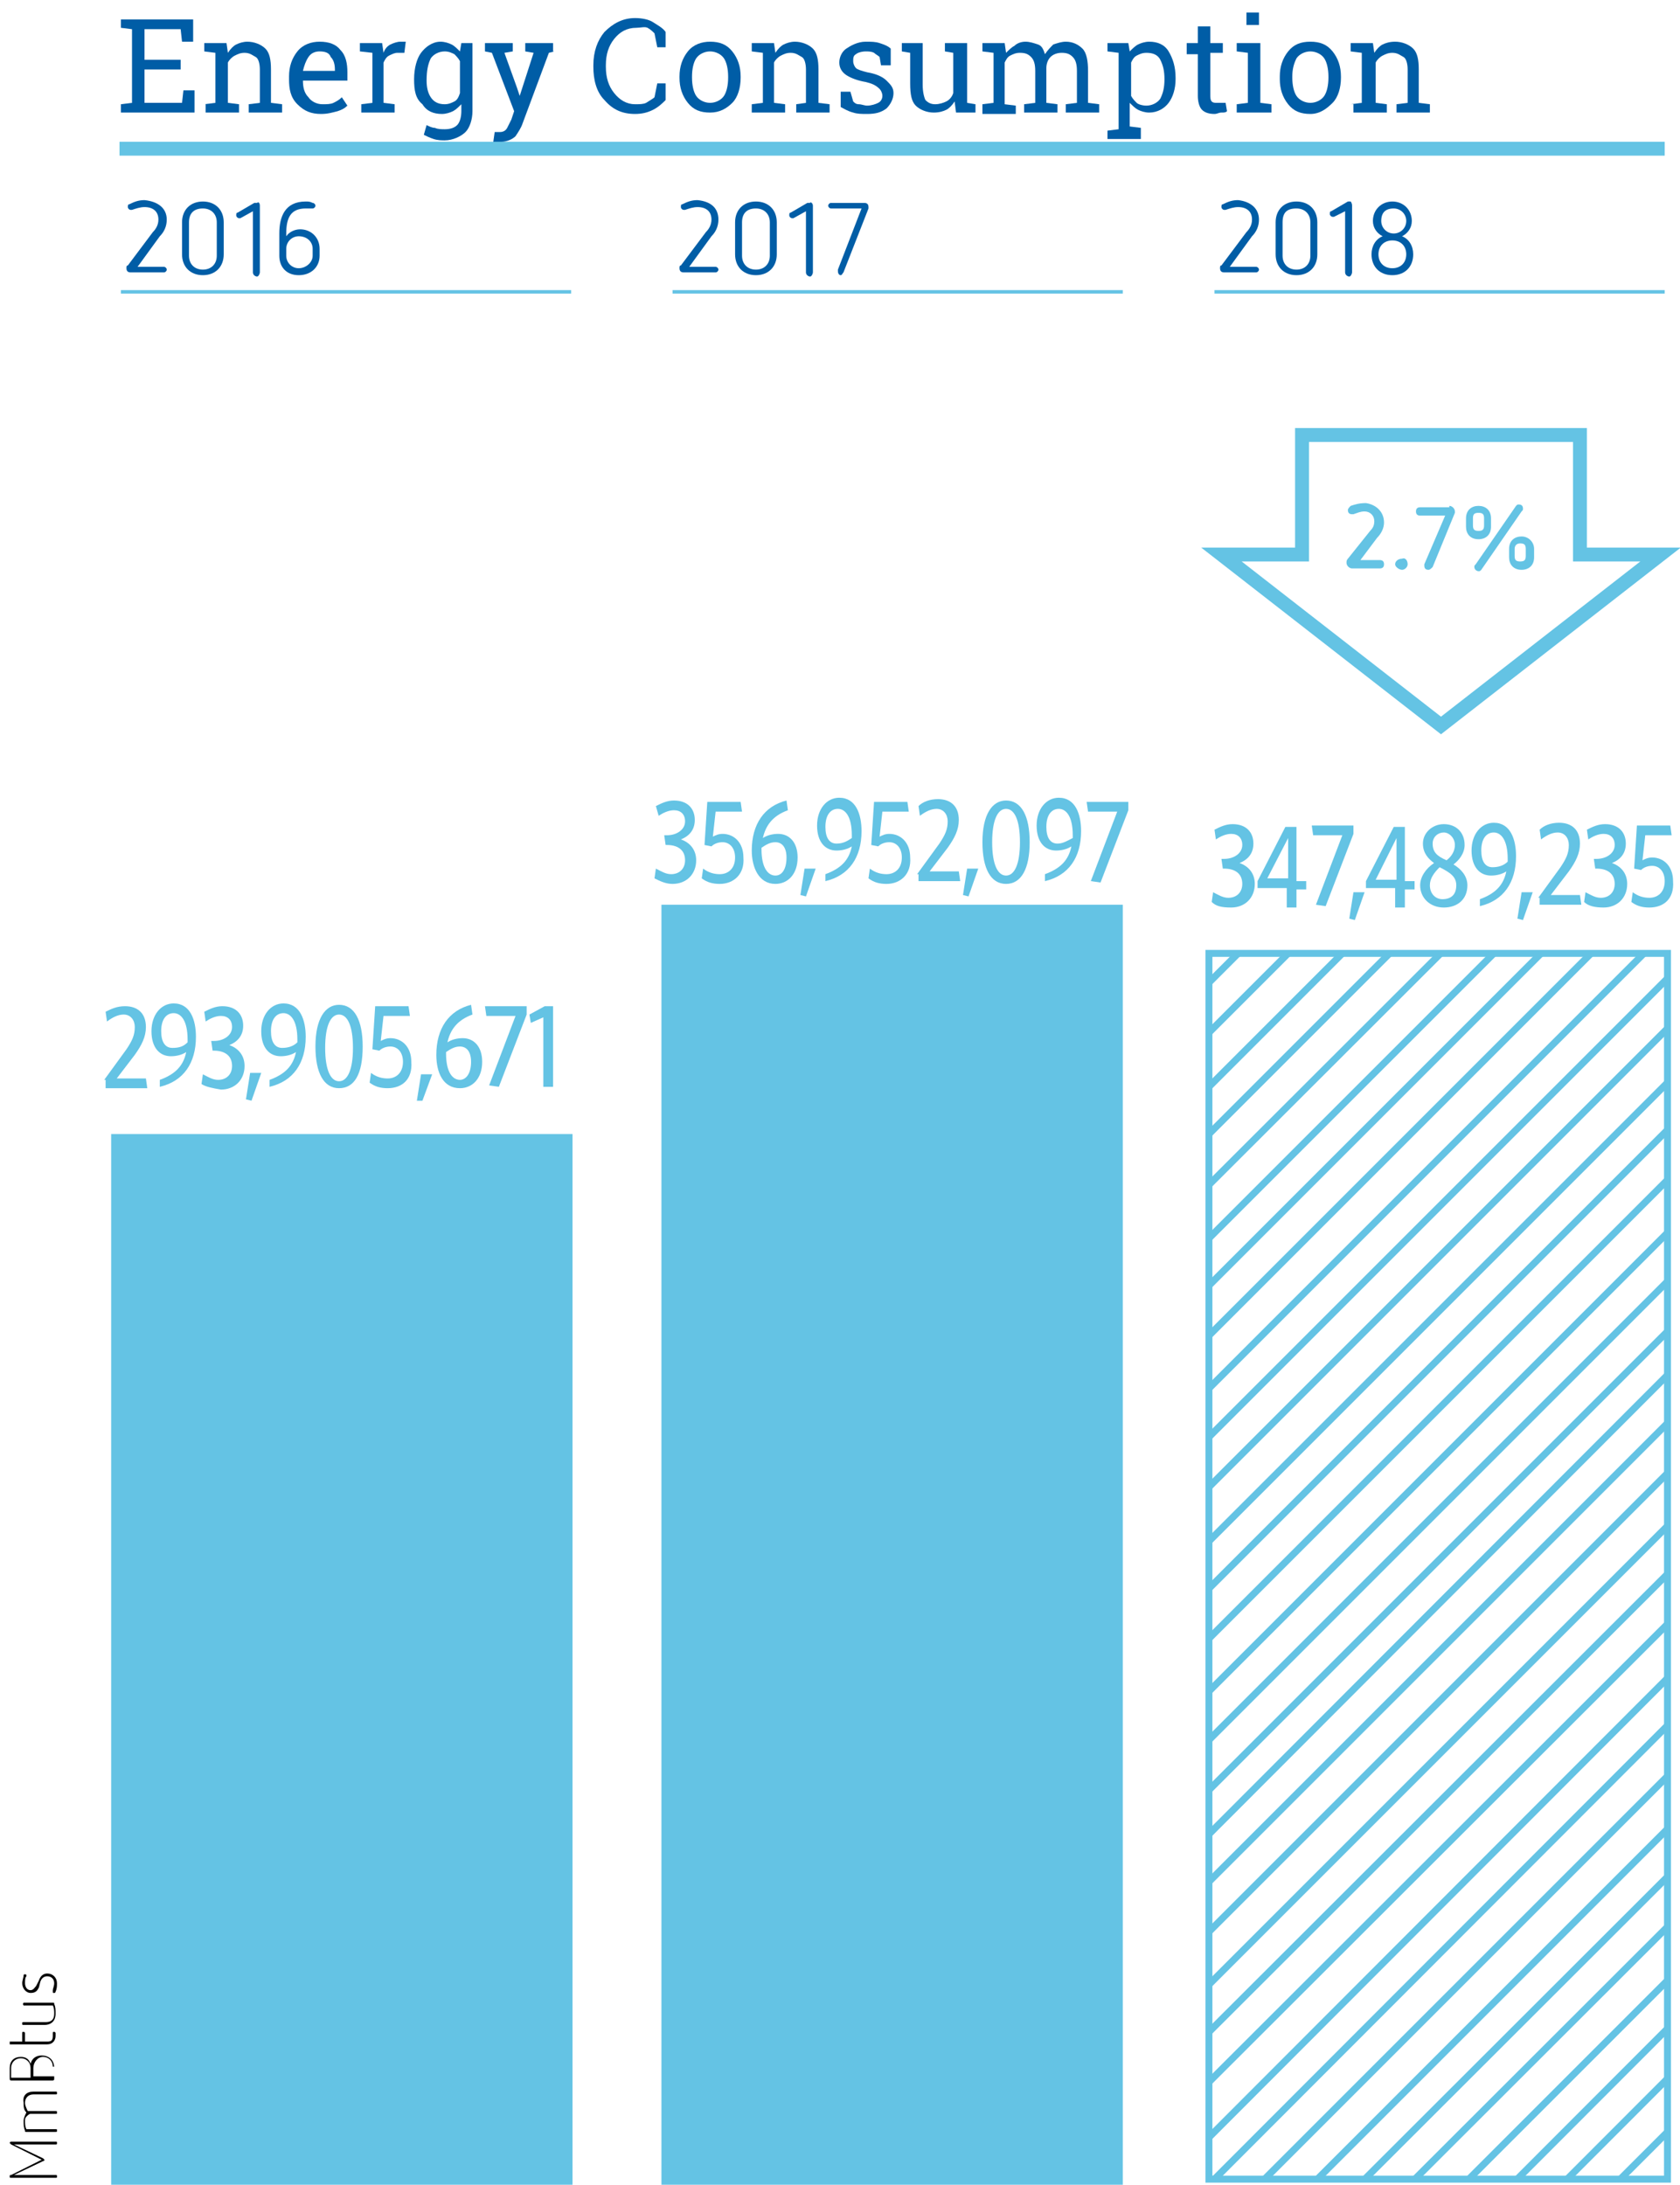 <?xml version="1.0" encoding="utf-8"?>
<!-- Generator: Adobe Illustrator 23.0.1, SVG Export Plug-In . SVG Version: 6.00 Build 0)  -->
<svg version="1.1" id="Layer_1" xmlns="http://www.w3.org/2000/svg" xmlns:xlink="http://www.w3.org/1999/xlink" x="0px" y="0px"
	 viewBox="0 0 120.9 157.2" enable-background="new 0 0 120.9 157.2" xml:space="preserve">
<line fill="none" stroke="#64C3E4" stroke-miterlimit="10" x1="8.6" y1="10.7" x2="119.8" y2="10.7"/>
<g>
	<path fill="#005DA6" d="M8.7,8.1V7.5l0.8-0.1V2.1L8.7,2V1.4h5.2V3h-0.8L13,2.1h-2.6v2.2h2.6V5h-2.6v2.4h2.7l0.1-0.9h0.8v1.6H8.7z"
		/>
	<path fill="#005DA6" d="M14.7,7.5l0.8-0.1V3.8l-0.8-0.1V3.1h1.6l0.1,0.7c0.2-0.3,0.4-0.5,0.6-0.6C17.2,3.1,17.5,3,17.8,3
		c0.5,0,1,0.2,1.3,0.5s0.4,0.8,0.4,1.5v2.4l0.8,0.1v0.6h-2.4V7.5l0.8-0.1V5c0-0.4-0.1-0.8-0.3-0.9s-0.4-0.3-0.8-0.3
		c-0.3,0-0.5,0.1-0.7,0.2c-0.2,0.1-0.4,0.3-0.5,0.5v2.9l0.8,0.1v0.6h-2.4V7.5z"/>
	<path fill="#005DA6" d="M23.1,8.2c-0.7,0-1.2-0.2-1.7-0.7s-0.6-1.1-0.6-1.8V5.5c0-0.7,0.2-1.3,0.6-1.8S22.4,3,23,3
		c0.7,0,1.2,0.2,1.5,0.6C24.9,4,25,4.6,25,5.2v0.6h-3.2l0,0c0,0.5,0.1,0.9,0.4,1.2c0.2,0.3,0.6,0.5,1,0.5c0.3,0,0.6,0,0.8-0.1
		c0.2-0.1,0.4-0.2,0.6-0.4l0.4,0.6c-0.2,0.2-0.4,0.3-0.7,0.4C23.9,8.1,23.6,8.2,23.1,8.2z M23,3.7c-0.3,0-0.6,0.1-0.8,0.4
		s-0.3,0.6-0.4,1l0,0h2.3V5c0-0.4-0.1-0.7-0.3-0.9C23.7,3.8,23.4,3.7,23,3.7z"/>
	<path fill="#005DA6" d="M25.9,3.7V3.1h1.6l0.1,0.7c0.1-0.3,0.3-0.5,0.5-0.6C28.3,3.1,28.6,3,28.8,3c0.1,0,0.1,0,0.2,0
		c0.1,0,0.1,0,0.2,0l-0.1,0.8l-0.5,0c-0.2,0-0.4,0.1-0.6,0.2s-0.3,0.3-0.4,0.5v2.9l0.8,0.1v0.6h-2.4V7.5l0.8-0.1V3.8L25.9,3.7z"/>
	<path fill="#005DA6" d="M29.8,5.7c0-0.8,0.2-1.5,0.5-1.9S31.1,3,31.7,3c0.3,0,0.6,0.1,0.8,0.2s0.4,0.3,0.6,0.5l0.1-0.6H34V8
		c0,0.6-0.2,1.2-0.5,1.5s-0.9,0.6-1.5,0.6c-0.2,0-0.5,0-0.8-0.1c-0.3-0.1-0.5-0.2-0.7-0.3L30.7,9c0.2,0.1,0.4,0.2,0.6,0.2
		c0.2,0.1,0.5,0.1,0.7,0.1c0.4,0,0.7-0.1,0.9-0.3c0.2-0.2,0.3-0.6,0.3-1V7.5c-0.2,0.2-0.4,0.4-0.6,0.5c-0.2,0.1-0.5,0.2-0.8,0.2
		c-0.6,0-1.1-0.2-1.4-0.7C29.9,7.1,29.8,6.5,29.8,5.7L29.8,5.7z M30.7,5.8c0,0.5,0.1,0.9,0.3,1.2c0.2,0.3,0.5,0.5,1,0.5
		c0.3,0,0.5-0.1,0.7-0.2S33,7,33.1,6.7V4.4C33,4.2,32.8,4,32.7,3.9c-0.2-0.1-0.4-0.2-0.7-0.2c-0.4,0-0.8,0.2-1,0.5
		C30.8,4.6,30.7,5.1,30.7,5.8L30.7,5.8z"/>
	<path fill="#005DA6" d="M39.9,3.7l-0.4,0.1l-1.9,5.1c-0.1,0.3-0.3,0.6-0.5,0.9c-0.2,0.2-0.6,0.4-1,0.4c-0.1,0-0.2,0-0.3,0
		c-0.1,0-0.2,0-0.3,0l0.1-0.7c0,0,0,0,0.2,0c0.1,0,0.2,0,0.2,0c0.2,0,0.4-0.1,0.5-0.3c0.1-0.2,0.2-0.4,0.3-0.6L37,8l-1.6-4.2
		l-0.5-0.1V3.1h2v0.6l-0.6,0.1l0.9,2.5l0.2,0.6h0l1-3.1l-0.6-0.1V3.1h2V3.7z"/>
	<path fill="#005DA6" d="M47.9,3.4h-0.6l-0.2-1c-0.1-0.1-0.3-0.3-0.5-0.4S46.1,2,45.8,2c-0.7,0-1.2,0.3-1.6,0.8
		c-0.4,0.5-0.6,1.1-0.6,1.9v0.1c0,0.8,0.2,1.4,0.6,1.9c0.4,0.5,0.9,0.8,1.5,0.8c0.3,0,0.6,0,0.8-0.1C46.8,7.2,47,7.1,47.1,7l0.2-1
		h0.6v1.2c-0.2,0.2-0.5,0.5-0.9,0.7c-0.4,0.2-0.8,0.3-1.3,0.3c-0.9,0-1.6-0.3-2.2-1c-0.6-0.6-0.8-1.5-0.8-2.4V4.7
		c0-1,0.3-1.8,0.8-2.4c0.6-0.6,1.3-1,2.2-1c0.5,0,1,0.1,1.3,0.3s0.7,0.4,0.9,0.7V3.4z"/>
	<path fill="#005DA6" d="M48.9,5.5c0-0.7,0.2-1.3,0.6-1.8C49.9,3.2,50.5,3,51.1,3c0.7,0,1.2,0.2,1.6,0.7c0.4,0.5,0.6,1.1,0.6,1.8
		v0.1c0,0.7-0.2,1.4-0.6,1.8s-0.9,0.7-1.6,0.7c-0.7,0-1.2-0.2-1.6-0.7c-0.4-0.5-0.6-1.1-0.6-1.8V5.5z M49.8,5.6c0,0.5,0.1,1,0.3,1.3
		c0.2,0.3,0.6,0.5,1,0.5c0.4,0,0.8-0.2,1-0.5c0.2-0.3,0.3-0.8,0.3-1.3V5.5c0-0.5-0.1-1-0.3-1.3c-0.2-0.3-0.6-0.5-1-0.5
		c-0.4,0-0.8,0.2-1,0.5c-0.2,0.3-0.3,0.8-0.3,1.3V5.6z"/>
	<path fill="#005DA6" d="M54.1,7.5l0.8-0.1V3.8l-0.8-0.1V3.1h1.6l0.1,0.7c0.2-0.3,0.4-0.5,0.6-0.6C56.6,3.1,56.9,3,57.2,3
		c0.5,0,1,0.2,1.3,0.5s0.4,0.8,0.4,1.5v2.4l0.8,0.1v0.6h-2.4V7.5L58,7.4V5c0-0.4-0.1-0.8-0.3-0.9s-0.4-0.3-0.8-0.3
		c-0.3,0-0.5,0.1-0.7,0.2c-0.2,0.1-0.4,0.3-0.5,0.5v2.9l0.8,0.1v0.6h-2.4V7.5z"/>
	<path fill="#005DA6" d="M64.1,4.7h-0.7l-0.1-0.6C63.2,4,63,3.9,62.9,3.8c-0.2-0.1-0.4-0.1-0.6-0.1c-0.3,0-0.6,0.1-0.7,0.2
		c-0.2,0.1-0.2,0.3-0.2,0.5c0,0.2,0.1,0.4,0.2,0.5C61.7,5,62,5.1,62.4,5.2c0.6,0.1,1.1,0.3,1.4,0.6s0.5,0.5,0.5,0.9
		c0,0.4-0.2,0.8-0.5,1.1c-0.4,0.3-0.8,0.4-1.4,0.4c-0.4,0-0.7,0-1-0.1C61,8,60.7,7.8,60.5,7.7l0-1.1h0.7l0.2,0.7
		c0.1,0.1,0.2,0.2,0.4,0.2c0.2,0,0.4,0.1,0.6,0.1c0.3,0,0.6-0.1,0.8-0.2c0.2-0.1,0.3-0.3,0.3-0.5c0-0.2-0.1-0.4-0.2-0.5
		C63,6.1,62.7,6,62.3,5.9c-0.6-0.1-1.1-0.3-1.4-0.5s-0.5-0.5-0.5-0.9c0-0.4,0.2-0.8,0.5-1S61.7,3,62.3,3c0.4,0,0.7,0,1,0.1
		c0.3,0.1,0.6,0.2,0.8,0.4L64.1,4.7z"/>
	<path fill="#005DA6" d="M68.7,7.3c-0.2,0.3-0.4,0.5-0.6,0.6c-0.2,0.1-0.5,0.2-0.9,0.2c-0.5,0-1-0.2-1.3-0.5S65.5,6.8,65.5,6V3.8
		l-0.6-0.1V3.1h0.6h0.9v3c0,0.5,0.1,0.9,0.2,1.1c0.2,0.2,0.4,0.3,0.7,0.3c0.3,0,0.6-0.1,0.8-0.2c0.2-0.1,0.4-0.3,0.5-0.6V3.8L68,3.7
		V3.1h0.7h0.9v4.3l0.6,0.1v0.6h-1.4L68.7,7.3z"/>
	<path fill="#005DA6" d="M70.7,7.5l0.8-0.1V3.8l-0.8-0.1V3.1h1.6l0.1,0.7c0.2-0.2,0.4-0.4,0.6-0.5C73.2,3.1,73.5,3,73.8,3
		c0.3,0,0.6,0.1,0.9,0.2s0.4,0.4,0.5,0.7c0.2-0.3,0.4-0.5,0.6-0.7C76.1,3.1,76.4,3,76.7,3c0.5,0,0.9,0.2,1.2,0.5s0.4,0.9,0.4,1.6
		v2.3l0.8,0.1v0.6h-2.4V7.5l0.8-0.1V5.1c0-0.5-0.1-0.8-0.3-1c-0.2-0.2-0.4-0.3-0.8-0.3c-0.3,0-0.6,0.1-0.8,0.3
		c-0.2,0.2-0.3,0.5-0.3,0.8v2.5l0.8,0.1v0.6h-2.4V7.5l0.8-0.1V5.1c0-0.5-0.1-0.8-0.3-1s-0.4-0.3-0.8-0.3c-0.3,0-0.5,0.1-0.7,0.2
		c-0.2,0.1-0.3,0.3-0.4,0.5v3l0.8,0.1v0.6h-2.4V7.5z"/>
	<path fill="#005DA6" d="M79.7,9.4l0.8-0.1V3.8l-0.8-0.1V3.1h1.5l0.1,0.6c0.2-0.2,0.4-0.4,0.6-0.5C82.1,3.1,82.4,3,82.7,3
		c0.6,0,1.1,0.2,1.4,0.7c0.3,0.5,0.5,1.1,0.5,1.9v0.1c0,0.7-0.2,1.3-0.5,1.7s-0.8,0.7-1.4,0.7c-0.3,0-0.6-0.1-0.8-0.2
		c-0.2-0.1-0.4-0.3-0.6-0.5v1.7l0.8,0.1V10h-2.4V9.4z M83.8,5.7c0-0.6-0.1-1-0.3-1.4c-0.2-0.4-0.6-0.5-1-0.5c-0.3,0-0.5,0.1-0.7,0.2
		c-0.2,0.1-0.3,0.3-0.4,0.5v2.4c0.1,0.2,0.3,0.4,0.4,0.5s0.4,0.2,0.7,0.2c0.4,0,0.8-0.2,1-0.5C83.7,6.7,83.8,6.3,83.8,5.7L83.8,5.7z
		"/>
	<path fill="#005DA6" d="M87.1,1.9v1.2H88v0.7h-0.9v3c0,0.2,0,0.4,0.1,0.5c0.1,0.1,0.2,0.1,0.4,0.1c0.1,0,0.2,0,0.3,0
		c0.1,0,0.2,0,0.3,0L88.3,8c-0.1,0.1-0.2,0.1-0.4,0.1c-0.2,0-0.3,0.1-0.5,0.1c-0.4,0-0.7-0.1-0.9-0.3c-0.2-0.2-0.3-0.6-0.3-1v-3
		h-0.8V3.1h0.8V1.9H87.1z"/>
	<path fill="#005DA6" d="M89,7.5l0.8-0.1V3.8L89,3.7V3.1h1.7v4.3l0.8,0.1v0.6H89V7.5z M90.6,1.8h-0.9V0.9h0.9V1.8z"/>
	<path fill="#005DA6" d="M92.1,5.5c0-0.7,0.2-1.3,0.6-1.8C93.1,3.2,93.6,3,94.3,3c0.7,0,1.2,0.2,1.6,0.7c0.4,0.5,0.6,1.1,0.6,1.8
		v0.1c0,0.7-0.2,1.4-0.6,1.8S95,8.2,94.3,8.2c-0.7,0-1.2-0.2-1.6-0.7c-0.4-0.5-0.6-1.1-0.6-1.8V5.5z M93,5.6c0,0.5,0.1,1,0.3,1.3
		c0.2,0.3,0.6,0.5,1,0.5c0.4,0,0.8-0.2,1-0.5c0.2-0.3,0.3-0.8,0.3-1.3V5.5c0-0.5-0.1-1-0.3-1.3c-0.2-0.3-0.6-0.5-1-0.5
		c-0.4,0-0.8,0.2-1,0.5C93.1,4.6,93,5,93,5.5V5.6z"/>
	<path fill="#005DA6" d="M97.2,7.5L98,7.4V3.8l-0.8-0.1V3.1h1.6l0.1,0.7c0.2-0.3,0.4-0.5,0.6-0.6C99.7,3.1,100,3,100.4,3
		c0.5,0,1,0.2,1.3,0.5c0.3,0.3,0.4,0.8,0.4,1.5v2.4l0.8,0.1v0.6h-2.4V7.5l0.8-0.1V5c0-0.4-0.1-0.8-0.3-0.9s-0.4-0.3-0.8-0.3
		c-0.3,0-0.5,0.1-0.7,0.2c-0.2,0.1-0.4,0.3-0.5,0.5v2.9l0.8,0.1v0.6h-2.4V7.5z"/>
</g>
<g>
	<path d="M0.8,154.1H4c0.1,0,0.1,0,0.1,0.1s0,0.1-0.1,0.1H1l2.1,1c0,0,0.1,0.1,0.1,0.1s0,0.1-0.1,0.1l-2.1,1H4c0.1,0,0.1,0,0.1,0.1
		c0,0.1,0,0.1-0.1,0.1H0.8c-0.1,0-0.1,0-0.1-0.1c0-0.1,0-0.1,0.1-0.1l2.2-1.1l-2.2-1.1c0,0-0.1-0.1-0.1-0.1
		C0.7,154.2,0.7,154.1,0.8,154.1z"/>
	<path d="M2.4,150.5H4c0.1,0,0.1,0,0.1,0.1c0,0.1,0,0.1-0.1,0.1H2.4c-0.4,0-0.6,0.3-0.6,0.6c0,0.2,0.1,0.4,0.2,0.6H4
		c0.1,0,0.1,0,0.1,0.1c0,0.1,0,0.1-0.1,0.1H2.2c-0.1,0-0.2,0.1-0.3,0.2c-0.1,0.1-0.1,0.2-0.1,0.3c0,0.2,0,0.4,0.1,0.6H4
		c0.1,0,0.1,0,0.1,0.1s0,0.1-0.1,0.1H1.9c-0.1,0-0.1,0-0.1-0.1c-0.1-0.2-0.1-0.4-0.1-0.7c0-0.2,0.1-0.4,0.2-0.6
		c-0.2-0.2-0.2-0.4-0.2-0.7C1.6,150.8,1.9,150.5,2.4,150.5z"/>
	<path d="M0.7,148.8c0-0.5,0.3-0.8,0.8-0.8c0.4,0,0.6,0.2,0.7,0.5c0.1-0.4,0.4-0.6,0.8-0.6c0.5,0,0.9,0.3,0.9,0.9v0.8
		c0,0.1-0.1,0.1-0.1,0.1H0.8c-0.1,0-0.1-0.1-0.1-0.1V148.8z M2.2,149.4v-0.6c0-0.4-0.3-0.7-0.7-0.7c-0.4,0-0.7,0.3-0.7,0.7v0.7H2.2z
		 M3.8,148.7c0-0.4-0.3-0.7-0.7-0.7c-0.4,0-0.7,0.4-0.7,0.8v0.6h1.5V148.7z"/>
	<path d="M0.7,146.9h0.9v-0.6c0-0.1,0-0.1,0.1-0.1c0,0,0.1,0,0.1,0.1v0.6h1.6c0.3,0,0.4-0.1,0.4-0.4c0-0.1,0-0.2,0-0.2
		c0-0.1,0-0.1,0.1-0.1c0,0,0.1,0,0.1,0.1c0,0.1,0,0.2,0,0.2c0,0.3-0.2,0.6-0.6,0.6H0.7C0.7,147.1,0.7,147,0.7,146.9
		C0.7,146.9,0.7,146.9,0.7,146.9z"/>
	<path d="M1.7,144.1h2.1c0.1,0,0.1,0,0.1,0.1c0.1,0.2,0.1,0.4,0.1,0.7c0,0.5-0.3,0.8-0.8,0.8H1.7c-0.1,0-0.1,0-0.1-0.1
		c0-0.1,0-0.1,0.1-0.1h1.6c0.4,0,0.6-0.2,0.6-0.6c0-0.2,0-0.4-0.1-0.6H1.7C1.7,144.3,1.6,144.2,1.7,144.1
		C1.6,144.1,1.7,144.1,1.7,144.1z"/>
	<path d="M1.7,142.1C1.8,142.1,1.8,142.1,1.7,142.1c0.1-0.1,0.2,0,0.2,0c0,0,0,0.1,0,0.1c-0.1,0.1-0.1,0.3-0.1,0.5
		c0,0.2,0.1,0.5,0.4,0.5c0.2,0,0.3-0.2,0.4-0.3l0.2-0.4c0.1-0.3,0.3-0.5,0.6-0.5c0.4,0,0.7,0.3,0.7,0.7c0,0.2,0,0.4-0.1,0.6
		c0,0,0,0.1-0.1,0.1c-0.1,0-0.1,0-0.1-0.1c0,0,0-0.1,0-0.1c0-0.1,0.1-0.3,0.1-0.5c0-0.3-0.2-0.5-0.5-0.5c-0.2,0-0.4,0.1-0.5,0.4
		L2.8,143c-0.1,0.2-0.2,0.4-0.6,0.4c-0.3,0-0.6-0.3-0.6-0.7C1.6,142.5,1.7,142.3,1.7,142.1z"/>
</g>
<rect x="47.6" y="65.1" fill="#64C3E4" width="33.2" height="92.1"/>
<g>
	<defs>
		<rect id="SVGID_1_" x="87" y="68.6" width="33" height="88.2"/>
	</defs>
	<clipPath id="SVGID_2_">
		<use xlink:href="#SVGID_1_"  overflow="visible"/>
	</clipPath>
	<g clip-path="url(#SVGID_2_)">
		<line fill="none" stroke="#64C3E4" stroke-width="0.5" stroke-miterlimit="10" x1="187.1" y1="108" x2="108.8" y2="186.4"/>
		<line fill="none" stroke="#64C3E4" stroke-width="0.5" stroke-miterlimit="10" x1="188.8" y1="109.8" x2="110.5" y2="188.1"/>
		<line fill="none" stroke="#64C3E4" stroke-width="0.5" stroke-miterlimit="10" x1="188.8" y1="113.4" x2="110.5" y2="191.7"/>
		<line fill="none" stroke="#64C3E4" stroke-width="0.5" stroke-miterlimit="10" x1="181.7" y1="102.6" x2="103.3" y2="180.9"/>
		<line fill="none" stroke="#64C3E4" stroke-width="0.5" stroke-miterlimit="10" x1="183.4" y1="104.3" x2="105.1" y2="182.6"/>
		<line fill="none" stroke="#64C3E4" stroke-width="0.5" stroke-miterlimit="10" x1="183.4" y1="107.9" x2="105.1" y2="186.3"/>
		<line fill="none" stroke="#64C3E4" stroke-width="0.5" stroke-miterlimit="10" x1="176.2" y1="97.2" x2="97.9" y2="175.5"/>
		<line fill="none" stroke="#64C3E4" stroke-width="0.5" stroke-miterlimit="10" x1="177.9" y1="98.9" x2="99.6" y2="177.2"/>
		<line fill="none" stroke="#64C3E4" stroke-width="0.5" stroke-miterlimit="10" x1="177.9" y1="102.5" x2="99.6" y2="180.8"/>
		<line fill="none" stroke="#64C3E4" stroke-width="0.5" stroke-miterlimit="10" x1="170.8" y1="91.7" x2="92.5" y2="170"/>
		<line fill="none" stroke="#64C3E4" stroke-width="0.5" stroke-miterlimit="10" x1="172.5" y1="93.4" x2="94.2" y2="171.8"/>
		<line fill="none" stroke="#64C3E4" stroke-width="0.5" stroke-miterlimit="10" x1="172.5" y1="97" x2="94.2" y2="175.4"/>
		<line fill="none" stroke="#64C3E4" stroke-width="0.5" stroke-miterlimit="10" x1="165.3" y1="86.3" x2="87" y2="164.6"/>
		<line fill="none" stroke="#64C3E4" stroke-width="0.5" stroke-miterlimit="10" x1="167.1" y1="88" x2="88.7" y2="166.3"/>
		<line fill="none" stroke="#64C3E4" stroke-width="0.5" stroke-miterlimit="10" x1="167.1" y1="91.6" x2="88.7" y2="169.9"/>
		<line fill="none" stroke="#64C3E4" stroke-width="0.5" stroke-miterlimit="10" x1="159.9" y1="80.8" x2="81.6" y2="159.2"/>
		<line fill="none" stroke="#64C3E4" stroke-width="0.5" stroke-miterlimit="10" x1="161.6" y1="82.5" x2="83.3" y2="160.9"/>
		<line fill="none" stroke="#64C3E4" stroke-width="0.5" stroke-miterlimit="10" x1="161.6" y1="86.2" x2="83.3" y2="164.5"/>
		<line fill="none" stroke="#64C3E4" stroke-width="0.5" stroke-miterlimit="10" x1="154.4" y1="75.4" x2="76.1" y2="153.7"/>
		<line fill="none" stroke="#64C3E4" stroke-width="0.5" stroke-miterlimit="10" x1="156.2" y1="77.1" x2="77.8" y2="155.4"/>
		<line fill="none" stroke="#64C3E4" stroke-width="0.5" stroke-miterlimit="10" x1="156.2" y1="80.7" x2="77.8" y2="159"/>
		<line fill="none" stroke="#64C3E4" stroke-width="0.5" stroke-miterlimit="10" x1="149" y1="69.9" x2="70.7" y2="148.3"/>
		<line fill="none" stroke="#64C3E4" stroke-width="0.5" stroke-miterlimit="10" x1="150.7" y1="71.7" x2="72.4" y2="150"/>
		<line fill="none" stroke="#64C3E4" stroke-width="0.5" stroke-miterlimit="10" x1="150.7" y1="75.3" x2="72.4" y2="153.6"/>
		<line fill="none" stroke="#64C3E4" stroke-width="0.5" stroke-miterlimit="10" x1="144.1" y1="64.6" x2="65.8" y2="142.9"/>
		<line fill="none" stroke="#64C3E4" stroke-width="0.5" stroke-miterlimit="10" x1="145.9" y1="66.3" x2="67.5" y2="144.7"/>
		<line fill="none" stroke="#64C3E4" stroke-width="0.5" stroke-miterlimit="10" x1="145.9" y1="69.9" x2="67.5" y2="148.3"/>
		<line fill="none" stroke="#64C3E4" stroke-width="0.5" stroke-miterlimit="10" x1="138.7" y1="59.2" x2="60.4" y2="137.5"/>
		<line fill="none" stroke="#64C3E4" stroke-width="0.5" stroke-miterlimit="10" x1="140.4" y1="60.9" x2="62.1" y2="139.2"/>
		<line fill="none" stroke="#64C3E4" stroke-width="0.5" stroke-miterlimit="10" x1="140.4" y1="64.5" x2="62.1" y2="142.8"/>
		<line fill="none" stroke="#64C3E4" stroke-width="0.5" stroke-miterlimit="10" x1="133.2" y1="53.7" x2="54.9" y2="132"/>
		<line fill="none" stroke="#64C3E4" stroke-width="0.5" stroke-miterlimit="10" x1="135" y1="55.4" x2="56.6" y2="133.8"/>
		<line fill="none" stroke="#64C3E4" stroke-width="0.5" stroke-miterlimit="10" x1="135" y1="59" x2="56.6" y2="137.4"/>
		<line fill="none" stroke="#64C3E4" stroke-width="0.5" stroke-miterlimit="10" x1="127.8" y1="48.3" x2="49.5" y2="126.6"/>
		<line fill="none" stroke="#64C3E4" stroke-width="0.5" stroke-miterlimit="10" x1="129.5" y1="50" x2="51.2" y2="128.3"/>
		<line fill="none" stroke="#64C3E4" stroke-width="0.5" stroke-miterlimit="10" x1="129.5" y1="53.6" x2="51.2" y2="131.9"/>
		<line fill="none" stroke="#64C3E4" stroke-width="0.5" stroke-miterlimit="10" x1="122.4" y1="42.8" x2="44" y2="121.2"/>
		<line fill="none" stroke="#64C3E4" stroke-width="0.5" stroke-miterlimit="10" x1="124.1" y1="44.5" x2="45.7" y2="122.9"/>
		<line fill="none" stroke="#64C3E4" stroke-width="0.5" stroke-miterlimit="10" x1="124.1" y1="48.2" x2="45.7" y2="126.5"/>
		<line fill="none" stroke="#64C3E4" stroke-width="0.5" stroke-miterlimit="10" x1="116.9" y1="37.4" x2="38.6" y2="115.7"/>
		<line fill="none" stroke="#64C3E4" stroke-width="0.5" stroke-miterlimit="10" x1="118.6" y1="39.1" x2="40.3" y2="117.4"/>
		<line fill="none" stroke="#64C3E4" stroke-width="0.5" stroke-miterlimit="10" x1="118.6" y1="42.7" x2="40.3" y2="121"/>
		<line fill="none" stroke="#64C3E4" stroke-width="0.5" stroke-miterlimit="10" x1="111.5" y1="31.9" x2="33.1" y2="110.3"/>
		<line fill="none" stroke="#64C3E4" stroke-width="0.5" stroke-miterlimit="10" x1="113.2" y1="33.7" x2="34.9" y2="112"/>
		<line fill="none" stroke="#64C3E4" stroke-width="0.5" stroke-miterlimit="10" x1="113.2" y1="37.3" x2="34.9" y2="115.6"/>
		<line fill="none" stroke="#64C3E4" stroke-width="0.5" stroke-miterlimit="10" x1="106" y1="26.5" x2="27.7" y2="104.8"/>
		<line fill="none" stroke="#64C3E4" stroke-width="0.5" stroke-miterlimit="10" x1="107.7" y1="28.2" x2="29.4" y2="106.5"/>
		<line fill="none" stroke="#64C3E4" stroke-width="0.5" stroke-miterlimit="10" x1="107.7" y1="31.8" x2="29.4" y2="110.2"/>
	</g>
	<use xlink:href="#SVGID_1_"  overflow="visible" fill="none" stroke="#64C3E4" stroke-width="0.5" stroke-miterlimit="10"/>
</g>
<g>
	<path fill="#64C3E4" d="M47.1,63.2l0.1-0.7c0.4,0.2,0.7,0.4,1.1,0.4c0.6,0,1-0.4,1-1c0-0.8-0.6-1.1-1.3-1.1h-0.1l-0.1-0.7H48
		c0.7,0,1.3-0.4,1.3-1c0-0.5-0.3-0.8-0.8-0.8c-0.4,0-0.8,0.2-1.1,0.4L47.2,58c0.4-0.2,0.8-0.4,1.3-0.4c1,0,1.5,0.6,1.5,1.4
		c0,0.8-0.5,1.2-1,1.4c0.6,0.2,1.1,0.7,1.1,1.5c0,1-0.7,1.7-1.7,1.7C47.9,63.6,47.5,63.4,47.1,63.2z"/>
	<path fill="#64C3E4" d="M51.8,63.6c-0.5,0-0.9-0.1-1.3-0.4l0.1-0.7c0.4,0.3,0.8,0.4,1.2,0.4c0.6,0,1.1-0.4,1.1-1.2
		c0-0.7-0.4-1.1-0.9-1.1c-0.3,0-0.6,0.1-0.8,0.3l-0.5-0.1l0.2-3.1h2.4l0.1,0.7h-1.9l-0.2,1.8c0.2-0.1,0.4-0.2,0.7-0.2
		c0.8,0,1.5,0.6,1.5,1.7C53.6,62.9,52.8,63.6,51.8,63.6z"/>
	<path fill="#64C3E4" d="M54.1,61.2c0-1.9,0.9-3.2,2.5-3.6l0.1,0.7c-1.1,0.4-1.6,1.1-1.8,2c0.3-0.2,0.7-0.3,1.1-0.3
		c0.8,0,1.4,0.6,1.4,1.7c0,1.2-0.7,1.9-1.6,1.9C54.6,63.6,54.1,62.4,54.1,61.2z M56.6,61.7c0-0.7-0.3-1.1-0.8-1.1
		c-0.4,0-0.7,0.2-1,0.4c0,0,0,0.1,0,0.1c0,1.4,0.5,1.9,1,1.9C56.3,63,56.6,62.5,56.6,61.7z"/>
	<path fill="#64C3E4" d="M58,64.5l-0.4-0.1l0.3-1.9h0.8L58,64.5z"/>
	<path fill="#64C3E4" d="M59.4,62.9c1.1-0.4,1.7-1,1.9-2c-0.3,0.2-0.7,0.3-1.1,0.3c-0.8,0-1.4-0.6-1.4-1.8c0-1.2,0.7-2,1.6-2
		c1.2,0,1.6,1.2,1.6,2.4c0,1.9-0.9,3.2-2.6,3.6L59.4,62.9z M61.3,60.3c0-0.1,0-0.1,0-0.2c0-1.4-0.5-1.9-1-1.9
		c-0.5,0-0.9,0.4-0.9,1.3c0,0.8,0.3,1.2,0.8,1.2C60.7,60.7,61,60.5,61.3,60.3z"/>
	<path fill="#64C3E4" d="M63.8,63.6c-0.5,0-0.9-0.1-1.3-0.4l0.1-0.7c0.4,0.3,0.8,0.4,1.2,0.4c0.6,0,1.1-0.4,1.1-1.2
		c0-0.7-0.4-1.1-0.9-1.1c-0.3,0-0.6,0.1-0.8,0.3l-0.5-0.1l0.2-3.1h2.4l0.1,0.7h-1.9l-0.2,1.8c0.2-0.1,0.4-0.2,0.7-0.2
		c0.8,0,1.5,0.6,1.5,1.7C65.6,62.9,64.8,63.6,63.8,63.6z"/>
	<path fill="#64C3E4" d="M66,62.9l1.6-2.2c0.4-0.6,0.6-1,0.6-1.6c0-0.5-0.3-0.9-0.8-0.9c-0.4,0-0.8,0.2-1.2,0.5l-0.1-0.7
		c0.3-0.3,0.8-0.5,1.4-0.5c0.9,0,1.5,0.5,1.5,1.5c0,0.7-0.3,1.3-0.8,2l-1.3,1.7h2.1l0.1,0.7h-3V62.9z"/>
	<path fill="#64C3E4" d="M69.7,64.5l-0.4-0.1l0.3-1.9h0.8L69.7,64.5z"/>
	<path fill="#64C3E4" d="M72.4,63.6c-1.1,0-1.7-1.1-1.7-3c0-2,0.7-3,1.7-3c1.1,0,1.7,1.1,1.7,3C74.1,62.5,73.5,63.6,72.4,63.6z
		 M72.4,58.2c-0.6,0-1,0.8-1,2.4s0.4,2.4,1,2.4c0.6,0,1-0.8,1-2.4S73,58.2,72.4,58.2z"/>
	<path fill="#64C3E4" d="M75.2,62.9c1.1-0.4,1.7-1,1.9-2c-0.3,0.2-0.7,0.3-1.1,0.3c-0.8,0-1.4-0.6-1.4-1.8c0-1.2,0.7-2,1.6-2
		c1.2,0,1.6,1.2,1.6,2.4c0,1.9-0.9,3.2-2.6,3.6L75.2,62.9z M77.2,60.3c0-0.1,0-0.1,0-0.2c0-1.4-0.5-1.9-1-1.9
		c-0.5,0-0.9,0.4-0.9,1.3c0,0.8,0.3,1.2,0.8,1.2C76.5,60.7,76.8,60.5,77.2,60.3z"/>
	<path fill="#64C3E4" d="M78.5,63.4l1.9-5h-2.1l-0.1-0.7h3v0.6l-2,5.2L78.5,63.4z"/>
</g>
<g>
	<path fill="#64C3E4" d="M87.2,64.9l0.1-0.7c0.4,0.2,0.7,0.4,1.1,0.4c0.6,0,1-0.4,1-1c0-0.8-0.6-1.1-1.3-1.1H88l-0.1-0.7h0.2
		c0.7,0,1.3-0.4,1.3-1c0-0.5-0.3-0.8-0.8-0.8c-0.4,0-0.8,0.2-1.1,0.4l-0.1-0.7c0.4-0.2,0.8-0.4,1.3-0.4c1,0,1.5,0.6,1.5,1.4
		c0,0.8-0.5,1.2-1,1.4c0.6,0.2,1.1,0.7,1.1,1.5c0,1-0.7,1.7-1.7,1.7C87.9,65.3,87.5,65.2,87.2,64.9z"/>
	<path fill="#64C3E4" d="M92.7,63.9h-2.2v-0.5l2-3.9h0.8v3.9h0.7v0.6h-0.7v1.3h-0.7V63.9z M92.7,60.3l-1.5,2.9h1.5V60.3z"/>
	<path fill="#64C3E4" d="M94.7,65.1l1.9-5h-2.1l-0.1-0.7h3v0.6l-2,5.2L94.7,65.1z"/>
	<path fill="#64C3E4" d="M97.5,66.2l-0.4-0.1l0.3-1.9h0.8L97.5,66.2z"/>
	<path fill="#64C3E4" d="M100.5,63.9h-2.2v-0.5l2-3.9h0.8v3.9h0.7v0.6h-0.7v1.3h-0.7V63.9z M100.5,60.3L99,63.3h1.5V60.3z"/>
	<path fill="#64C3E4" d="M102.2,63.7c0-0.6,0.4-1.2,1-1.6c-0.4-0.3-0.8-0.7-0.8-1.4c0-0.8,0.7-1.4,1.5-1.4c0.9,0,1.5,0.6,1.5,1.5
		c0,0.6-0.4,1.1-0.8,1.4c0.5,0.3,1,0.8,1,1.5c0,1-0.7,1.6-1.7,1.6C102.9,65.3,102.2,64.6,102.2,63.7z M104.8,63.7
		c0-0.6-0.4-0.9-1.2-1.3c-0.4,0.4-0.7,0.8-0.7,1.3c0,0.6,0.4,1,0.9,1C104.4,64.7,104.8,64.4,104.8,63.7z M104.1,61.9
		c0.4-0.3,0.6-0.7,0.6-1.1c0-0.5-0.4-0.9-0.8-0.9s-0.8,0.3-0.8,0.8C103.1,61.3,103.4,61.6,104.1,61.9z"/>
	<path fill="#64C3E4" d="M106.5,64.7c1.1-0.4,1.7-1,1.9-2c-0.3,0.2-0.7,0.3-1.1,0.3c-0.8,0-1.4-0.6-1.4-1.8c0-1.2,0.7-2,1.6-2
		c1.2,0,1.6,1.2,1.6,2.4c0,1.9-0.9,3.2-2.6,3.6L106.5,64.7z M108.5,62c0-0.1,0-0.1,0-0.2c0-1.4-0.5-1.9-1-1.9
		c-0.5,0-0.9,0.4-0.9,1.3c0,0.8,0.3,1.2,0.8,1.2C107.8,62.4,108.2,62.3,108.5,62z"/>
	<path fill="#64C3E4" d="M109.6,66.2l-0.4-0.1l0.3-1.9h0.8L109.6,66.2z"/>
	<path fill="#64C3E4" d="M110.7,64.6l1.6-2.2c0.4-0.6,0.6-1,0.6-1.6c0-0.5-0.3-0.9-0.8-0.9c-0.4,0-0.8,0.2-1.2,0.5l-0.1-0.7
		c0.3-0.3,0.8-0.5,1.4-0.5c0.9,0,1.5,0.5,1.5,1.5c0,0.7-0.3,1.3-0.8,2l-1.3,1.7h2.1l0.1,0.7h-3V64.6z"/>
	<path fill="#64C3E4" d="M114,64.9l0.1-0.7c0.4,0.2,0.7,0.4,1.1,0.4c0.6,0,1-0.4,1-1c0-0.8-0.6-1.1-1.3-1.1h-0.1l-0.1-0.7h0.2
		c0.7,0,1.3-0.4,1.3-1c0-0.5-0.3-0.8-0.8-0.8c-0.4,0-0.8,0.2-1.1,0.4l-0.1-0.7c0.4-0.2,0.8-0.4,1.3-0.4c1,0,1.5,0.6,1.5,1.4
		c0,0.8-0.5,1.2-1,1.4c0.6,0.2,1.1,0.7,1.1,1.5c0,1-0.7,1.7-1.7,1.7C114.8,65.3,114.3,65.2,114,64.9z"/>
	<path fill="#64C3E4" d="M118.7,65.3c-0.5,0-0.9-0.1-1.3-0.4l0.1-0.7c0.4,0.3,0.8,0.4,1.2,0.4c0.6,0,1.1-0.4,1.1-1.2
		c0-0.7-0.4-1.1-0.9-1.1c-0.3,0-0.6,0.1-0.8,0.3l-0.5-0.1l0.2-3.1h2.4l0.1,0.7h-1.9l-0.2,1.8c0.2-0.1,0.4-0.2,0.7-0.2
		c0.8,0,1.5,0.6,1.5,1.7C120.5,64.7,119.7,65.3,118.7,65.3z"/>
</g>
<g>
	<path fill="#005DA6" d="M51.7,15.8c0,0.5-0.2,0.9-0.5,1.2l-1.6,2.2h1.9c0.1,0,0.2,0.1,0.2,0.2c0,0.1-0.1,0.2-0.2,0.2h-2.3
		c-0.2,0-0.3-0.1-0.3-0.3c0-0.1,0-0.2,0.1-0.2l1.8-2.4c0.2-0.2,0.4-0.5,0.4-0.9c0-0.6-0.4-0.9-1-0.9c-0.3,0-0.6,0.1-0.9,0.2
		c0,0-0.1,0-0.1,0c-0.1,0-0.2-0.1-0.2-0.2c0-0.1,0-0.2,0.1-0.2c0.4-0.2,0.7-0.3,1.1-0.3C51.2,14.5,51.7,15,51.7,15.8z"/>
	<path fill="#005DA6" d="M55.9,16v2.3c0,0.9-0.6,1.5-1.5,1.5c-0.9,0-1.5-0.6-1.5-1.5V16c0-0.9,0.6-1.5,1.5-1.5
		C55.3,14.5,55.9,15.1,55.9,16z M53.4,16v2.4c0,0.6,0.4,1,1,1c0.6,0,1-0.4,1-1V16c0-0.6-0.4-1-1-1C53.8,15,53.4,15.3,53.4,16z"/>
	<path fill="#005DA6" d="M58.5,14.8v4.8c0,0.1-0.1,0.3-0.2,0.3c-0.1,0-0.3-0.1-0.3-0.3v-4.4l-0.9,0.5c0,0-0.1,0-0.1,0
		c-0.1,0-0.2-0.1-0.2-0.2c0-0.1,0-0.2,0.1-0.2l1.2-0.7c0.1,0,0.1,0,0.2,0C58.3,14.5,58.5,14.6,58.5,14.8z"/>
	<path fill="#005DA6" d="M62.2,14.6c0.2,0,0.3,0.1,0.3,0.3c0,0,0,0.1,0,0.1l-1.8,4.6c-0.1,0.1-0.1,0.2-0.2,0.2
		c-0.1,0-0.2-0.1-0.2-0.3c0,0,0-0.1,0-0.1l1.7-4.4h-2.2c-0.1,0-0.2-0.1-0.2-0.2c0-0.1,0.1-0.2,0.2-0.2H62.2z"/>
</g>
<g>
	<path fill="#005DA6" d="M90.6,15.8c0,0.5-0.2,0.9-0.5,1.2l-1.6,2.2h1.9c0.1,0,0.2,0.1,0.2,0.2c0,0.1-0.1,0.2-0.2,0.2h-2.3
		c-0.2,0-0.3-0.1-0.3-0.3c0-0.1,0-0.2,0.1-0.2l1.8-2.4c0.2-0.2,0.4-0.5,0.4-0.9c0-0.6-0.4-0.9-1-0.9c-0.3,0-0.6,0.1-0.9,0.2
		c0,0-0.1,0-0.1,0c-0.1,0-0.2-0.1-0.2-0.2c0-0.1,0-0.2,0.1-0.2c0.4-0.2,0.7-0.3,1.1-0.3C90,14.5,90.6,15,90.6,15.8z"/>
	<path fill="#005DA6" d="M94.8,16v2.3c0,0.9-0.6,1.5-1.5,1.5c-0.9,0-1.5-0.6-1.5-1.5V16c0-0.9,0.6-1.5,1.5-1.5
		C94.2,14.5,94.8,15.1,94.8,16z M92.3,16v2.4c0,0.6,0.4,1,1,1c0.6,0,1-0.4,1-1V16c0-0.6-0.4-1-1-1C92.6,15,92.3,15.3,92.3,16z"/>
	<path fill="#005DA6" d="M97.3,14.8v4.8c0,0.1-0.1,0.3-0.2,0.3c-0.1,0-0.3-0.1-0.3-0.3v-4.4L96,15.6c0,0-0.1,0-0.1,0
		c-0.1,0-0.2-0.1-0.2-0.2c0-0.1,0-0.2,0.1-0.2l1.2-0.7c0.1,0,0.1,0,0.2,0C97.2,14.5,97.3,14.6,97.3,14.8z"/>
	<path fill="#005DA6" d="M101.6,15.9c0,0.5-0.3,0.9-0.7,1.1c0.5,0.2,0.8,0.7,0.8,1.3c0,0.9-0.6,1.5-1.5,1.5s-1.5-0.6-1.5-1.5
		c0-0.6,0.3-1.1,0.8-1.3c-0.4-0.2-0.7-0.6-0.7-1.1c0-0.8,0.6-1.4,1.4-1.4S101.6,15.1,101.6,15.9z M99.2,18.3c0,0.6,0.4,1,1,1
		c0.6,0,1-0.4,1-1c0-0.6-0.4-1-1-1C99.6,17.3,99.2,17.7,99.2,18.3z M99.4,15.9c0,0.5,0.4,0.9,0.9,0.9c0.5,0,0.9-0.4,0.9-0.9
		c0-0.5-0.4-0.9-0.9-0.9C99.7,15,99.4,15.3,99.4,15.9z"/>
</g>
<line fill="none" stroke="#64C3E4" stroke-width="0.25" stroke-miterlimit="10" x1="48.4" y1="21" x2="80.8" y2="21"/>
<line fill="none" stroke="#64C3E4" stroke-width="0.25" stroke-miterlimit="10" x1="87.4" y1="21" x2="119.8" y2="21"/>
<g>
	<path fill="#005DA6" d="M12,15.8c0,0.5-0.2,0.9-0.5,1.2l-1.6,2.2h1.9c0.1,0,0.2,0.1,0.2,0.2c0,0.1-0.1,0.2-0.2,0.2H9.4
		c-0.2,0-0.3-0.1-0.3-0.3c0-0.1,0-0.2,0.1-0.2l1.8-2.4c0.2-0.2,0.4-0.5,0.4-0.9c0-0.6-0.4-0.9-1-0.9c-0.3,0-0.6,0.1-0.9,0.2
		c0,0-0.1,0-0.1,0c-0.1,0-0.2-0.1-0.2-0.2c0-0.1,0-0.2,0.1-0.2c0.4-0.2,0.7-0.3,1.1-0.3C11.4,14.5,12,15,12,15.8z"/>
	<path fill="#005DA6" d="M16.1,16v2.3c0,0.9-0.6,1.5-1.5,1.5c-0.9,0-1.5-0.6-1.5-1.5V16c0-0.9,0.6-1.5,1.5-1.5
		C15.5,14.5,16.1,15.1,16.1,16z M13.6,16v2.4c0,0.6,0.4,1,1,1c0.6,0,1-0.4,1-1V16c0-0.6-0.4-1-1-1C14,15,13.6,15.3,13.6,16z"/>
	<path fill="#005DA6" d="M18.7,14.8v4.8c0,0.1-0.1,0.3-0.2,0.3c-0.1,0-0.3-0.1-0.3-0.3v-4.4l-0.9,0.5c0,0-0.1,0-0.1,0
		c-0.1,0-0.2-0.1-0.2-0.2c0-0.1,0-0.2,0.1-0.2l1.2-0.7c0.1,0,0.1,0,0.2,0C18.6,14.5,18.7,14.6,18.7,14.8z"/>
	<path fill="#005DA6" d="M22.5,14.6c0.1,0,0.2,0.1,0.2,0.2c0,0.1-0.1,0.2-0.2,0.2c0,0-0.1,0-0.1,0c-0.1,0-0.2,0-0.4,0
		c-1.1,0-1.4,0.7-1.4,1.8V17c0.2-0.3,0.6-0.5,1-0.5c0.8,0,1.4,0.6,1.4,1.4v0.5c0,0.8-0.6,1.4-1.5,1.4s-1.4-0.6-1.4-1.4v-1.6
		c0-1.2,0.4-2.3,1.9-2.3C22.2,14.5,22.3,14.5,22.5,14.6z M20.6,17.9v0.5c0,0.5,0.4,0.9,0.9,0.9c0.5,0,1-0.4,1-0.9v-0.5
		c0-0.5-0.4-0.9-1-0.9C21,17,20.6,17.4,20.6,17.9z"/>
</g>
<line fill="none" stroke="#64C3E4" stroke-width="0.25" stroke-miterlimit="10" x1="8.7" y1="21" x2="41.1" y2="21"/>
<rect x="8" y="81.6" fill="#64C3E4" width="33.2" height="75.6"/>
<g>
	<path fill="#64C3E4" d="M7.5,77.7l1.6-2.2c0.4-0.6,0.6-1,0.6-1.6c0-0.5-0.3-0.9-0.8-0.9c-0.4,0-0.8,0.2-1.2,0.5l-0.1-0.7
		C8,72.6,8.4,72.4,9,72.4c0.9,0,1.5,0.5,1.5,1.5c0,0.7-0.3,1.3-0.8,2l-1.3,1.7h2.1l0.1,0.7h-3V77.7z"/>
	<path fill="#64C3E4" d="M11.5,77.7c1.1-0.4,1.7-1,1.9-2c-0.3,0.2-0.7,0.3-1.1,0.3c-0.8,0-1.4-0.6-1.4-1.8c0-1.2,0.7-2,1.6-2
		c1.2,0,1.6,1.2,1.6,2.4c0,1.9-0.9,3.2-2.6,3.6L11.5,77.7z M13.5,75c0-0.1,0-0.1,0-0.2c0-1.4-0.5-1.9-1-1.9c-0.5,0-0.9,0.4-0.9,1.3
		c0,0.8,0.3,1.2,0.8,1.2C12.9,75.4,13.2,75.3,13.5,75z"/>
	<path fill="#64C3E4" d="M14.5,78l0.1-0.7c0.4,0.2,0.7,0.4,1.1,0.4c0.6,0,1-0.4,1-1c0-0.8-0.6-1.1-1.3-1.1h-0.1l-0.1-0.7h0.2
		c0.7,0,1.3-0.4,1.3-1c0-0.5-0.3-0.8-0.8-0.8c-0.4,0-0.8,0.2-1.1,0.4l-0.1-0.7c0.4-0.2,0.8-0.4,1.3-0.4c1,0,1.5,0.6,1.5,1.4
		c0,0.8-0.5,1.2-1,1.4c0.6,0.2,1.1,0.7,1.1,1.5c0,1-0.7,1.7-1.7,1.7C15.3,78.3,14.8,78.2,14.5,78z"/>
	<path fill="#64C3E4" d="M18.1,79.2l-0.4-0.1l0.3-1.9h0.8L18.1,79.2z"/>
	<path fill="#64C3E4" d="M19.4,77.7c1.1-0.4,1.7-1,1.9-2c-0.3,0.2-0.7,0.3-1.1,0.3c-0.8,0-1.4-0.6-1.4-1.8c0-1.2,0.7-2,1.6-2
		c1.2,0,1.6,1.2,1.6,2.4c0,1.9-0.9,3.2-2.6,3.6L19.4,77.7z M21.4,75c0-0.1,0-0.1,0-0.2c0-1.4-0.5-1.9-1-1.9c-0.5,0-0.9,0.4-0.9,1.3
		c0,0.8,0.3,1.2,0.8,1.2C20.7,75.4,21.1,75.3,21.4,75z"/>
	<path fill="#64C3E4" d="M24.4,78.3c-1.1,0-1.7-1.1-1.7-3c0-2,0.7-3,1.7-3c1.1,0,1.7,1.1,1.7,3C26.1,77.3,25.5,78.3,24.4,78.3z
		 M24.4,73c-0.6,0-1,0.8-1,2.4s0.4,2.4,1,2.4c0.6,0,1-0.8,1-2.4S25,73,24.4,73z"/>
	<path fill="#64C3E4" d="M27.9,78.3c-0.5,0-0.9-0.1-1.3-0.4l0.1-0.7c0.4,0.3,0.8,0.4,1.2,0.4c0.6,0,1.1-0.4,1.1-1.2
		c0-0.7-0.4-1.1-0.9-1.1c-0.3,0-0.6,0.1-0.8,0.3l-0.5-0.1l0.2-3.1h2.4l0.1,0.7h-1.9l-0.2,1.8c0.2-0.1,0.4-0.2,0.7-0.2
		c0.8,0,1.5,0.6,1.5,1.7C29.7,77.7,28.9,78.3,27.9,78.3z"/>
	<path fill="#64C3E4" d="M30.4,79.2L30,79.2l0.3-1.9h0.8L30.4,79.2z"/>
	<path fill="#64C3E4" d="M31.4,75.9c0-1.9,0.9-3.2,2.5-3.6L34,73c-1.1,0.4-1.6,1.1-1.8,2c0.3-0.2,0.7-0.3,1.1-0.3
		c0.8,0,1.4,0.6,1.4,1.7c0,1.2-0.7,1.9-1.6,1.9C31.9,78.3,31.4,77.2,31.4,75.9z M33.9,76.4c0-0.7-0.3-1.1-0.8-1.1
		c-0.4,0-0.7,0.2-1,0.4c0,0,0,0.1,0,0.1c0,1.4,0.5,1.9,1,1.9C33.5,77.7,33.9,77.3,33.9,76.4z"/>
	<path fill="#64C3E4" d="M35.2,78.1l1.9-5h-2.1l-0.1-0.7h3v0.6l-2,5.2L35.2,78.1z"/>
	<path fill="#64C3E4" d="M39.1,78.2v-5c0,0-0.9,0.4-0.9,0.4c0,0-0.1-0.6-0.1-0.6l1.1-0.6h0.6v5.8H39.1z"/>
</g>
<g>
	<g>
		<path fill="#64C3E4" d="M99.6,37.6c0,0.4-0.2,0.8-0.5,1.1l-1.2,1.6h1.4c0.2,0,0.3,0.1,0.3,0.3c0,0.2-0.1,0.3-0.3,0.3h-2
			c-0.2,0-0.4-0.2-0.4-0.4c0-0.1,0-0.2,0.1-0.3l1.6-2c0.2-0.2,0.3-0.4,0.3-0.7c0-0.4-0.3-0.7-0.7-0.7c-0.3,0-0.5,0.1-0.8,0.2
			c0,0-0.1,0-0.1,0c-0.2,0-0.3-0.1-0.3-0.3c0-0.1,0.1-0.2,0.2-0.3c0.3-0.1,0.6-0.2,1.1-0.2C99,36.3,99.6,36.8,99.6,37.6z"/>
		<path fill="#64C3E4" d="M101.3,40.6c0,0.2-0.2,0.4-0.4,0.4c-0.2,0-0.5-0.2-0.5-0.4c0-0.2,0.2-0.4,0.5-0.4
			C101.1,40.1,101.3,40.3,101.3,40.6z"/>
		<path fill="#64C3E4" d="M104.3,36.4c0.2,0,0.4,0.2,0.4,0.4c0,0.1,0,0.1,0,0.1l-1.6,3.9c-0.1,0.1-0.2,0.2-0.3,0.2
			c-0.2,0-0.3-0.1-0.3-0.3c0,0,0-0.1,0-0.1l1.5-3.5h-1.8c-0.2,0-0.3-0.1-0.3-0.3c0-0.2,0.1-0.3,0.3-0.3H104.3z"/>
		<path fill="#64C3E4" d="M107.3,37.3v0.6c0,0.6-0.4,0.9-0.9,0.9c-0.6,0-0.9-0.4-0.9-0.9v-0.6c0-0.6,0.4-0.9,0.9-0.9
			S107.3,36.7,107.3,37.3z M106,37.3v0.5c0,0.3,0.1,0.4,0.4,0.4c0.3,0,0.4-0.1,0.4-0.4v-0.5c0-0.3-0.1-0.4-0.4-0.4
			C106.1,36.9,106,37,106,37.3z M109.6,36.6c0,0.1,0,0.1-0.1,0.2l-2.9,4.2c-0.1,0.1-0.1,0.1-0.2,0.1c-0.1,0-0.3-0.1-0.3-0.3
			c0-0.1,0-0.1,0.1-0.2l2.9-4.2c0.1-0.1,0.1-0.1,0.2-0.1C109.5,36.3,109.6,36.4,109.6,36.6z M110.4,39.5v0.6c0,0.6-0.4,0.9-0.9,0.9
			c-0.6,0-0.9-0.4-0.9-0.9v-0.6c0-0.6,0.4-0.9,0.9-0.9S110.4,39,110.4,39.5z M109,39.5v0.5c0,0.3,0.1,0.4,0.4,0.4
			c0.3,0,0.4-0.1,0.4-0.4v-0.5c0-0.3-0.1-0.4-0.4-0.4C109.1,39.1,109,39.3,109,39.5z"/>
	</g>
	<polygon fill="none" stroke="#64C3E4" stroke-miterlimit="10" points="113.7,39.9 113.7,31.3 93.7,31.3 93.7,39.9 87.9,39.9 
		103.7,52.2 119.5,39.9 	"/>
</g>
<g>
</g>
<g>
</g>
<g>
</g>
<g>
</g>
<g>
</g>
<g>
</g>
<g>
</g>
<g>
</g>
<g>
</g>
<g>
</g>
<g>
</g>
<g>
</g>
<g>
</g>
<g>
</g>
<g>
</g>
</svg>
